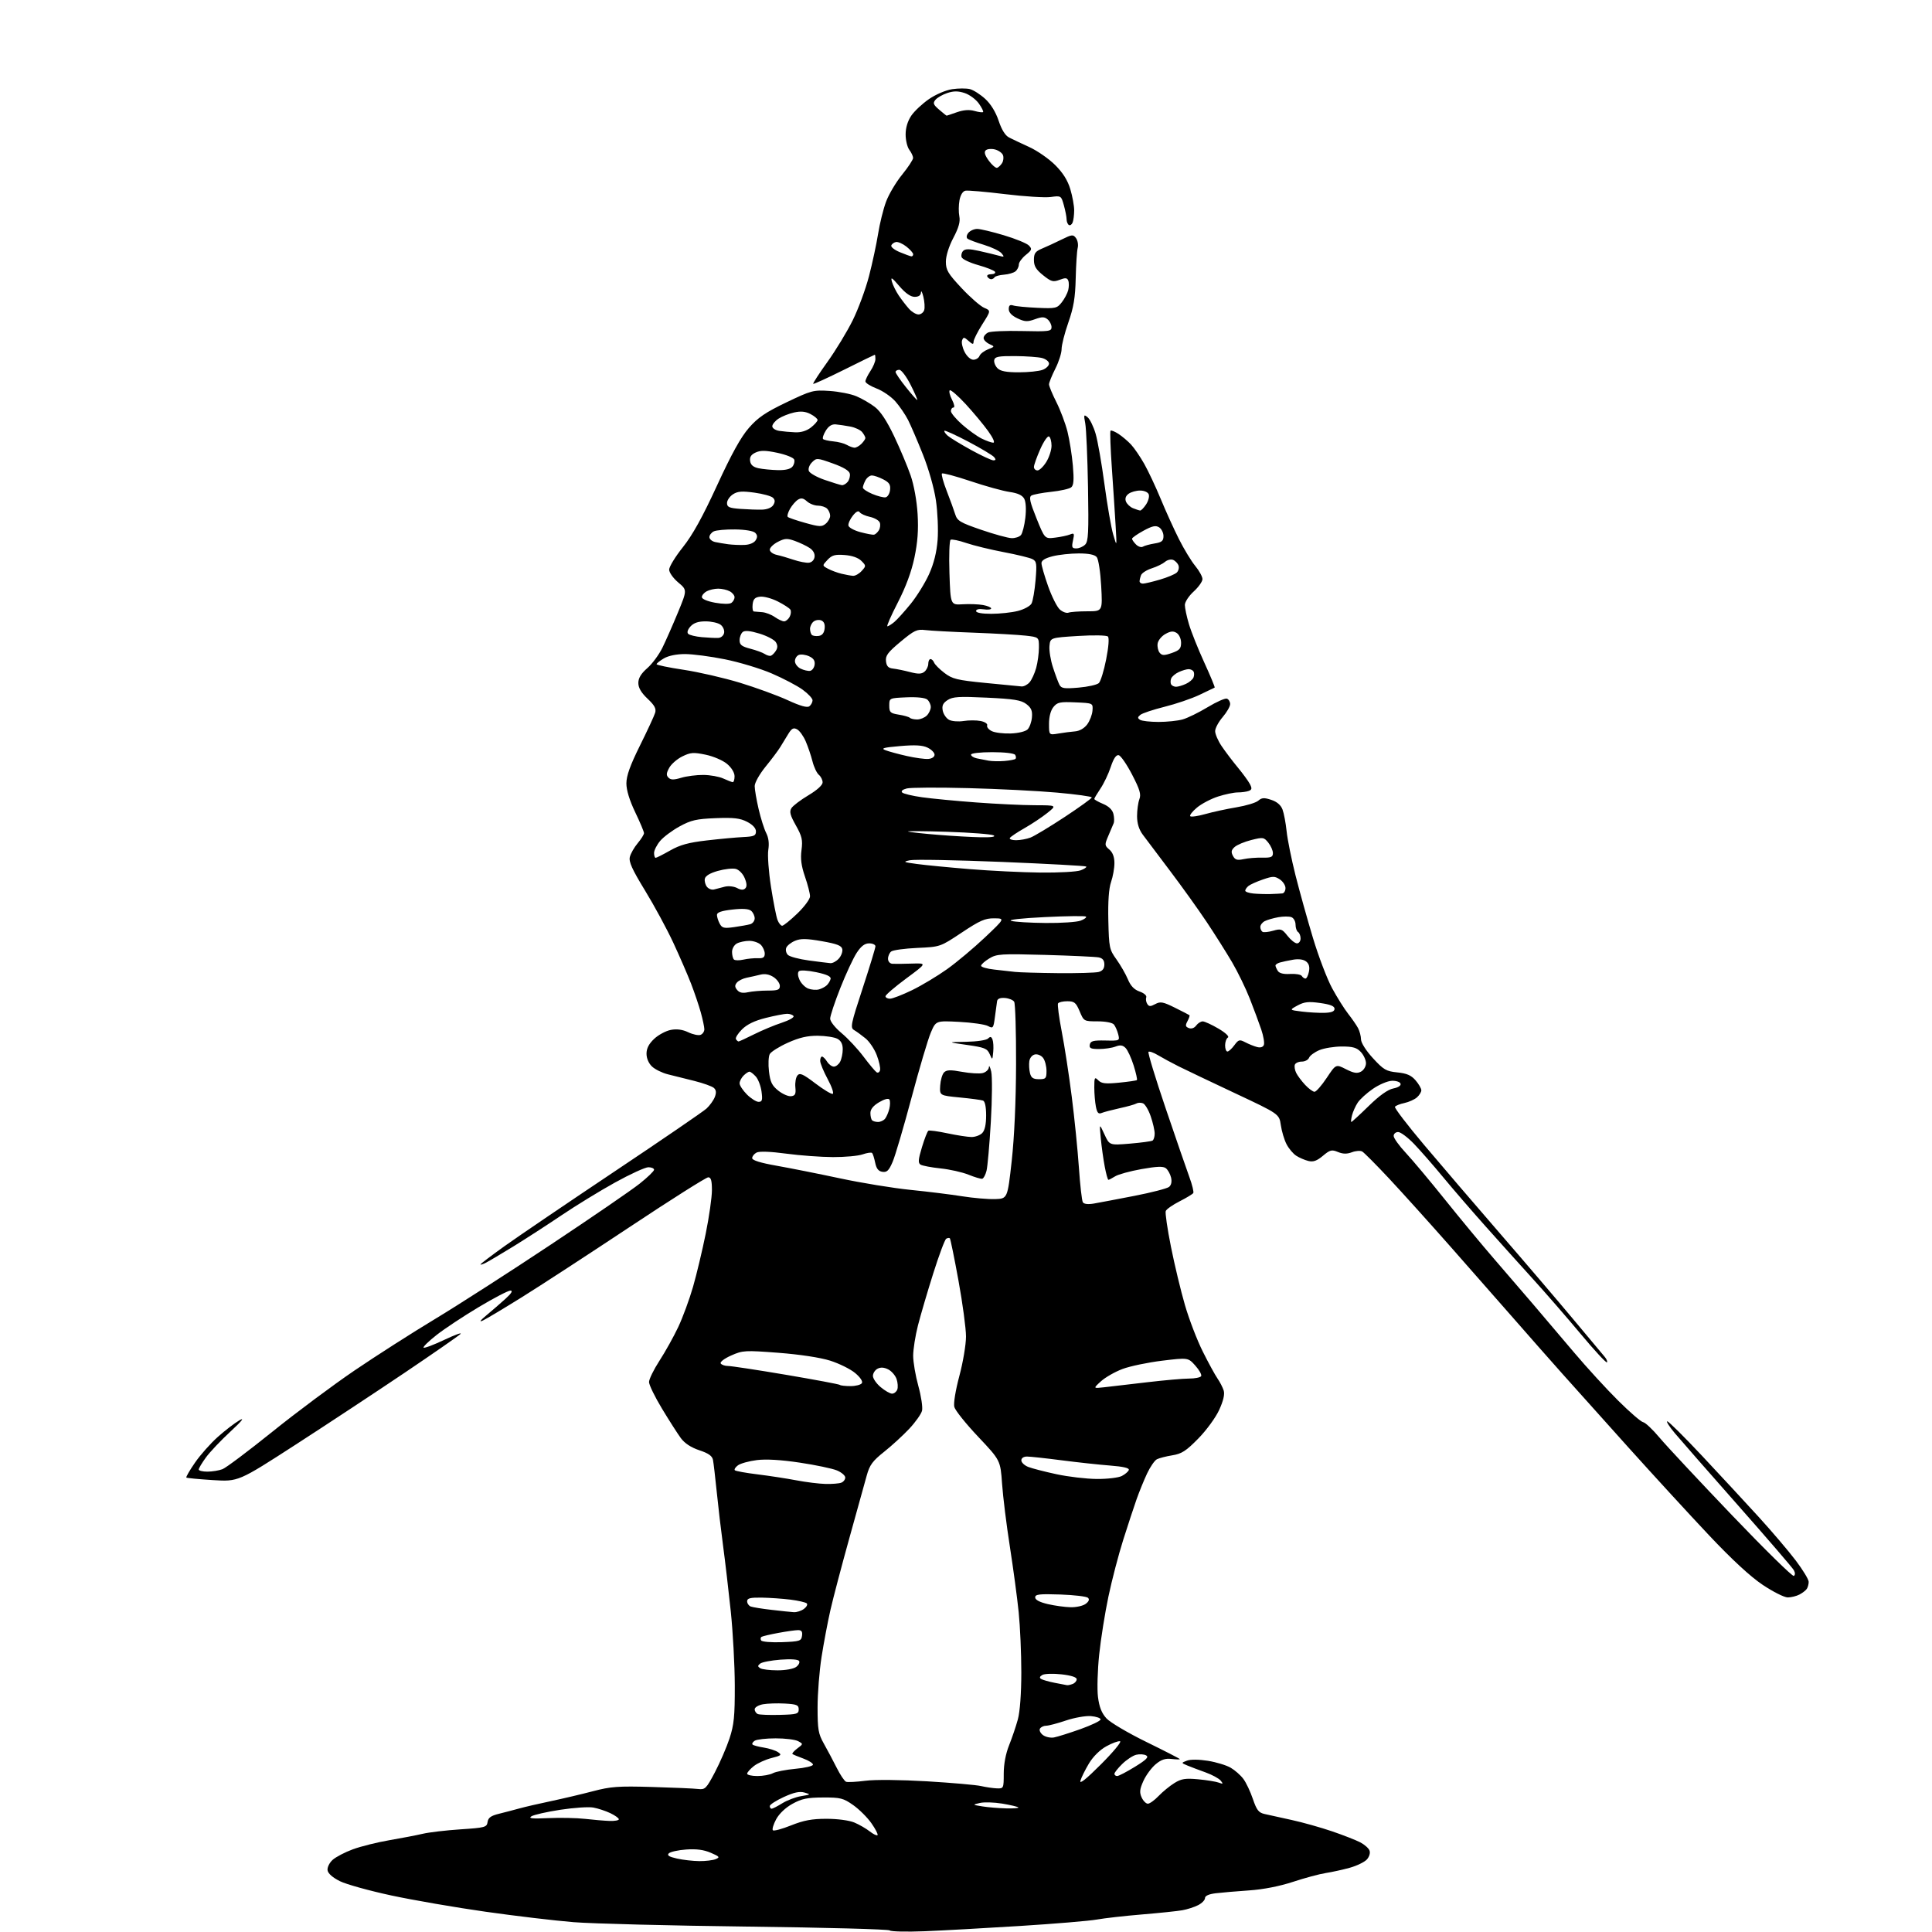 <?xml version="1.0" encoding="UTF-8" standalone="no"?>
<svg 
  version="1.1" 
  xmlns="http://www.w3.org/2000/svg" 
  xmlns:xlink="http://www.w3.org/1999/xlink" 
  xmlns:svg="http://www.w3.org/2000/svg"
  xmlns:rdf="http://www.w3.org/1999/02/22-rdf-syntax-ns#"
  xmlns:cc="http://creativecommons.org/ns#"
  xmlns:dc="http://purl.org/dc/elements/1.1/"
  viewBox="0 0 768 768"
  width="768"
  height="768"
>
<style>svg {background-color: white; }</style>"
<path stroke="none" fill="black" fill-rule="evenodd" d="M367.50,767.70C360.35,767.98 354.13,767.84 353.68,767.37C353.23,766.91 327.81,766.23 297.18,765.85C266.56,765.48 235.43,764.69 228.00,764.09C220.57,763.49 204.82,761.62 193.00,759.94C181.18,758.26 164.36,755.36 155.62,753.49C146.89,751.62 137.67,749.06 135.12,747.80C132.22,746.35 130.39,744.74 130.21,743.46C130.05,742.32 130.93,740.51 132.21,739.34C133.47,738.19 137.11,736.29 140.29,735.12C143.48,733.95 150.01,732.32 154.79,731.51C159.58,730.69 165.56,729.54 168.08,728.95C170.60,728.36 177.35,727.57 183.08,727.19C192.85,726.54 193.52,726.36 193.82,724.27C194.06,722.58 195.14,721.79 198.32,721.01C200.62,720.44 204.30,719.48 206.50,718.87C208.70,718.26 214.32,716.96 219.00,715.98C223.68,714.99 231.17,713.23 235.67,712.05C242.80,710.17 245.77,709.96 259.17,710.35C267.60,710.59 275.85,710.95 277.50,711.15C280.30,711.48 280.74,711.04 284.19,704.50C286.21,700.65 288.83,694.59 290.00,691.04C291.78,685.62 292.12,682.24 292.09,670.04C292.07,662.04 291.35,648.74 290.49,640.50C289.62,632.25 288.25,620.55 287.44,614.50C286.63,608.45 285.49,598.77 284.91,593.00C284.32,587.23 283.66,581.52 283.42,580.33C283.12,578.76 281.63,577.70 277.99,576.50C274.69,575.40 272.17,573.74 270.64,571.67C269.36,569.92 265.99,564.66 263.16,559.97C260.32,555.28 258.00,550.51 258.00,549.38C258.00,548.24 259.87,544.43 262.15,540.91C264.44,537.38 267.80,531.35 269.62,527.50C271.43,523.65 274.08,516.45 275.50,511.50C276.92,506.55 279.19,497.04 280.54,490.37C281.89,483.71 283.00,475.94 283.00,473.12C283.00,469.28 282.63,468.00 281.53,468.00C280.72,468.00 266.66,476.89 250.28,487.77C233.90,498.64 214.65,511.18 207.50,515.63C200.35,520.08 193.38,524.25 192.00,524.90C190.32,525.68 190.80,524.99 193.45,522.78C195.62,520.98 198.99,518.05 200.95,516.28C203.32,514.12 203.97,513.05 202.91,513.03C202.03,513.01 196.36,515.96 190.30,519.59C184.24,523.21 176.71,528.19 173.56,530.67C170.41,533.14 168.08,535.41 168.38,535.71C168.68,536.01 172.43,534.60 176.71,532.57C181.00,530.55 183.82,529.53 183.00,530.32C182.18,531.11 172.28,537.98 161.00,545.59C149.72,553.19 130.20,566.07 117.62,574.20C94.74,588.99 94.74,588.99 84.62,588.36C79.05,588.01 74.31,587.56 74.08,587.36C73.85,587.16 75.39,584.49 77.51,581.43C79.62,578.36 83.71,573.75 86.60,571.18C89.49,568.60 93.35,565.64 95.18,564.59C97.38,563.32 96.18,564.83 91.58,569.09C87.77,572.61 83.38,577.25 81.83,579.40C80.27,581.54 79.00,583.68 79.00,584.15C79.00,584.62 80.55,585.00 82.43,585.00C84.32,585.00 87.02,584.56 88.42,584.03C89.83,583.50 98.74,576.80 108.24,569.16C117.73,561.51 132.47,550.53 141.00,544.74C149.53,538.95 163.93,529.74 173.00,524.28C182.07,518.81 202.78,505.51 219.00,494.72C235.22,483.94 251.09,473.06 254.25,470.54C257.41,468.03 260.00,465.53 260.00,464.99C260.00,464.44 258.98,464.00 257.73,464.00C256.48,464.00 250.51,466.73 244.48,470.07C238.44,473.41 228.88,479.27 223.23,483.08C217.57,486.90 209.02,492.43 204.23,495.38C199.43,498.32 194.49,501.26 193.25,501.90C192.01,502.54 191.00,502.87 191.00,502.63C191.00,502.39 195.39,499.06 200.75,495.23C206.11,491.40 225.80,478.04 244.50,465.54C263.20,453.05 279.56,441.85 280.86,440.66C282.15,439.47 283.63,437.41 284.15,436.08C284.81,434.36 284.71,433.31 283.79,432.48C283.08,431.83 279.57,430.58 276.00,429.68C272.43,428.79 267.68,427.61 265.46,427.05C263.23,426.49 260.42,425.11 259.21,423.98C257.86,422.72 257.00,420.73 257.00,418.86C257.00,416.74 257.94,414.93 260.07,412.93C261.76,411.35 264.74,409.76 266.68,409.40C269.06,408.95 271.33,409.26 273.59,410.34C275.45,411.23 277.65,411.69 278.48,411.37C279.32,411.05 279.99,410.05 279.99,409.14C279.98,408.24 279.35,405.25 278.59,402.50C277.83,399.75 276.08,394.57 274.70,391.00C273.32,387.43 270.13,380.09 267.62,374.69C265.11,369.30 260.07,359.98 256.41,354.00C251.24,345.53 249.89,342.56 250.38,340.63C250.72,339.27 252.12,336.82 253.50,335.18C254.87,333.55 256.00,331.75 256.00,331.19C256.00,330.62 254.43,326.88 252.50,322.86C250.24,318.14 249.00,314.09 249.00,311.41C249.00,308.40 250.48,304.27 254.39,296.38C257.36,290.40 260.08,284.53 260.43,283.35C260.92,281.70 260.21,280.38 257.41,277.74C254.90,275.37 253.75,273.41 253.75,271.50C253.75,269.55 254.82,267.77 257.31,265.60C259.26,263.90 261.96,260.25 263.31,257.50C264.66,254.75 267.43,248.46 269.47,243.52C273.18,234.53 273.18,234.53 269.59,231.52C267.60,229.84 266.00,227.58 266.00,226.43C266.00,225.29 268.45,221.28 271.45,217.52C275.31,212.67 279.26,205.55 285.04,192.97C290.82,180.40 294.51,173.74 297.71,170.08C301.31,165.96 304.33,163.91 312.62,159.94C322.55,155.19 323.33,154.98 329.76,155.41C333.47,155.65 338.27,156.60 340.44,157.52C342.60,158.43 345.89,160.34 347.75,161.76C350.02,163.49 352.53,167.30 355.44,173.42C357.81,178.41 360.76,185.43 361.99,189.00C363.32,192.86 364.44,199.09 364.76,204.32C365.14,210.68 364.79,215.50 363.50,221.65C362.31,227.31 360.08,233.32 356.86,239.58C354.19,244.76 352.34,248.99 352.75,248.97C353.16,248.95 354.42,248.16 355.54,247.22C356.66,246.27 359.59,243.03 362.05,240.00C364.50,236.97 367.78,231.66 369.34,228.19C371.24,223.95 372.34,219.50 372.72,214.58C373.02,210.55 372.72,203.52 372.05,198.95C371.34,194.09 369.19,186.50 366.88,180.70C364.71,175.25 362.04,169.04 360.96,166.92C359.87,164.79 357.62,161.50 355.95,159.59C354.28,157.69 350.90,155.36 348.45,154.43C346.00,153.49 344.00,152.23 344.01,151.61C344.01,151.00 344.91,149.15 346.00,147.50C347.09,145.85 347.99,143.71 347.99,142.75C348.00,141.79 347.89,141.00 347.75,141.01C347.61,141.01 342.12,143.69 335.55,146.97C328.97,150.24 323.44,152.77 323.25,152.59C323.07,152.40 325.61,148.48 328.92,143.87C332.22,139.27 336.73,131.84 338.95,127.36C341.17,122.88 344.08,115.00 345.42,109.86C346.76,104.71 348.39,97.12 349.05,93.00C349.70,88.88 351.13,83.10 352.23,80.16C353.32,77.22 356.19,72.39 358.61,69.42C361.02,66.46 362.99,63.46 362.97,62.76C362.95,62.07 362.28,60.63 361.47,59.56C360.66,58.49 360.00,55.75 360.00,53.46C360.00,50.79 360.81,48.11 362.25,45.98C363.49,44.16 366.65,41.20 369.28,39.39C371.97,37.54 375.99,35.82 378.51,35.45C380.97,35.08 384.13,35.07 385.54,35.42C386.94,35.77 389.68,37.52 391.62,39.29C393.86,41.34 395.82,44.53 396.98,48.01C398.18,51.62 399.62,53.91 401.16,54.68C402.45,55.33 406.08,57.05 409.24,58.50C412.40,59.95 417.00,63.16 419.47,65.63C422.56,68.72 424.43,71.71 425.48,75.24C426.32,78.06 427.00,81.82 427.00,83.60C427.00,85.38 426.73,87.55 426.40,88.41C426.06,89.28 425.39,89.74 424.90,89.44C424.40,89.13 424.00,88.12 423.99,87.19C423.99,86.26 423.50,83.76 422.91,81.63C421.84,77.78 421.81,77.75 417.67,78.31C415.38,78.62 407.20,78.11 399.50,77.17C391.80,76.23 384.73,75.62 383.78,75.80C382.72,76.01 381.82,77.46 381.41,79.60C381.06,81.51 381.03,84.39 381.35,86.00C381.77,88.11 381.12,90.48 378.97,94.56C377.18,97.96 376.00,101.72 376.00,104.03C376.00,107.34 376.83,108.75 382.25,114.53C385.68,118.20 389.72,121.71 391.21,122.35C393.92,123.50 393.92,123.50 390.46,128.95C388.56,131.95 387.00,135.06 387.00,135.86C387.00,137.01 386.59,136.94 385.02,135.52C383.28,133.95 382.97,133.92 382.45,135.27C382.12,136.12 382.57,138.21 383.45,139.91C384.37,141.69 385.84,143.00 386.92,143.00C387.95,143.00 389.05,142.32 389.37,141.48C389.69,140.65 391.20,139.48 392.72,138.88C395.50,137.78 395.50,137.78 393.25,136.74C392.01,136.16 391.00,135.10 391.00,134.38C391.00,133.66 391.79,132.67 392.75,132.19C393.71,131.71 399.79,131.43 406.25,131.59C417.02,131.84 418.00,131.71 418.00,130.05C418.00,129.06 417.30,127.66 416.43,126.95C415.16,125.89 414.21,125.88 411.38,126.91C408.41,127.98 407.36,127.93 404.44,126.54C402.19,125.47 401.00,124.21 401.00,122.89C401.00,121.39 401.47,121.01 402.81,121.44C403.81,121.76 408.10,122.17 412.35,122.36C419.62,122.69 420.20,122.56 422.06,120.19C423.15,118.81 424.31,116.62 424.63,115.34C424.95,114.06 424.97,112.36 424.66,111.57C424.22,110.41 423.54,110.35 421.21,111.23C418.63,112.20 417.88,111.99 414.65,109.41C411.83,107.16 411.00,105.78 411.00,103.33C411.00,100.72 411.56,99.93 414.19,98.83C415.94,98.10 419.43,96.49 421.94,95.25C426.14,93.18 426.60,93.13 427.73,94.66C428.40,95.58 428.71,97.32 428.40,98.55C428.09,99.77 427.74,105.21 427.61,110.64C427.43,118.35 426.79,122.17 424.69,128.18C423.21,132.40 422.00,137.16 422.00,138.76C422.00,140.35 420.88,143.87 419.50,146.58C418.13,149.29 417.01,152.08 417.00,152.78C417.00,153.48 418.32,156.67 419.93,159.86C421.54,163.05 423.52,168.32 424.34,171.58C425.15,174.84 426.12,180.91 426.48,185.07C426.97,190.77 426.81,192.91 425.82,193.72C425.09,194.32 421.53,195.12 417.90,195.50C414.26,195.89 410.71,196.56 409.99,197.00C408.98,197.63 409.42,199.60 412.01,206.02C415.32,214.22 415.32,214.22 419.41,213.72C421.66,213.45 424.34,212.88 425.36,212.46C427.02,211.78 427.15,212.05 426.53,214.85C425.94,217.57 426.12,218.00 427.85,218.00C428.95,218.00 430.53,217.32 431.36,216.49C432.64,215.22 432.81,211.66 432.50,193.58C432.29,181.81 431.80,170.45 431.41,168.34C430.75,164.84 430.83,164.62 432.34,165.87C433.25,166.62 434.68,169.54 435.51,172.36C436.35,175.18 437.94,184.24 439.04,192.49C440.15,200.75 441.71,209.75 442.52,212.50C443.98,217.50 443.98,217.50 443.48,209.00C443.21,204.32 442.53,194.02 441.98,186.09C441.43,178.17 441.19,171.47 441.46,171.21C441.72,170.95 443.16,171.53 444.64,172.50C446.13,173.48 448.38,175.39 449.64,176.75C450.90,178.11 453.25,181.55 454.86,184.40C456.46,187.24 459.42,193.53 461.42,198.37C463.42,203.21 466.68,210.40 468.67,214.34C470.65,218.28 473.56,223.07 475.14,224.98C476.71,226.89 478.00,229.24 478.00,230.20C478.00,231.16 476.43,233.38 474.50,235.14C472.57,236.90 471.00,239.29 471.00,240.48C471.00,241.67 471.72,245.08 472.61,248.07C473.49,251.06 476.23,257.92 478.70,263.32C481.17,268.72 483.04,273.23 482.85,273.33C482.66,273.44 479.94,274.74 476.81,276.22C473.68,277.71 467.42,279.84 462.91,280.96C458.39,282.09 454.07,283.53 453.30,284.17C452.17,285.10 452.15,285.48 453.20,286.15C453.92,286.60 457.20,286.97 460.50,286.98C463.80,286.98 468.10,286.54 470.06,286.00C472.02,285.46 476.51,283.26 480.04,281.13C483.58,278.99 487.04,277.46 487.73,277.73C488.43,278.00 489.00,278.97 489.00,279.89C489.00,280.82 487.67,283.13 486.04,285.04C484.41,286.94 483.06,289.45 483.04,290.61C483.02,291.77 484.18,294.47 485.63,296.61C487.07,298.75 489.93,302.52 491.98,305.00C494.03,307.48 496.22,310.47 496.84,311.65C497.75,313.39 497.66,313.92 496.40,314.40C495.54,314.73 493.57,315.00 492.03,315.00C490.49,315.00 486.95,315.74 484.16,316.64C481.38,317.54 477.61,319.52 475.80,321.04C473.98,322.56 472.79,324.10 473.14,324.46C473.50,324.82 476.20,324.43 479.14,323.60C482.09,322.76 487.65,321.56 491.50,320.92C495.35,320.28 499.26,319.10 500.19,318.28C501.56,317.08 502.52,317.02 505.33,317.95C507.60,318.69 509.15,320.02 509.82,321.79C510.38,323.28 511.11,327.17 511.45,330.42C511.78,333.68 513.38,341.56 514.98,347.94C516.59,354.31 519.72,365.54 521.93,372.88C524.14,380.22 527.57,389.21 529.55,392.86C531.54,396.51 534.40,401.07 535.92,403.00C537.43,404.93 539.20,407.48 539.84,408.68C540.48,409.89 541.01,411.91 541.02,413.18C541.04,414.53 543.02,417.66 545.77,420.65C549.99,425.25 551.03,425.86 555.47,426.30C559.23,426.68 560.99,427.45 562.72,429.46C563.97,430.92 565.00,432.69 565.00,433.40C565.00,434.11 564.21,435.38 563.25,436.23C562.29,437.08 560.04,438.09 558.26,438.47C556.48,438.84 554.80,439.52 554.52,439.97C554.24,440.42 559.46,447.24 566.12,455.14C572.78,463.04 586.39,478.92 596.36,490.43C606.34,501.94 619.40,517.24 625.40,524.43C631.39,531.62 636.97,538.29 637.81,539.26C638.64,540.22 639.08,541.26 638.78,541.55C638.48,541.85 633.80,536.79 628.38,530.30C622.96,523.81 614.47,514.03 609.51,508.58C604.55,503.12 596.05,493.67 590.62,487.58C585.18,481.48 577.58,472.68 573.71,468.00C569.85,463.32 564.64,457.36 562.13,454.75C559.63,452.14 556.77,450.00 555.79,450.00C554.80,450.00 554.00,450.70 554.00,451.56C554.00,452.42 556.18,455.46 558.85,458.31C561.51,461.16 568.56,469.57 574.51,477.00C580.46,484.43 589.20,494.96 593.92,500.42C598.64,505.88 605.65,514.03 609.50,518.53C613.35,523.03 620.64,531.61 625.70,537.61C630.76,543.60 638.68,552.24 643.29,556.81C647.90,561.39 652.36,565.23 653.20,565.35C654.05,565.48 656.99,568.26 659.74,571.54C662.49,574.82 675.41,588.64 688.44,602.27C701.47,615.89 712.56,626.77 713.07,626.46C713.64,626.10 713.65,625.22 713.09,624.19C712.59,623.26 702.64,611.70 690.98,598.50C679.33,585.30 667.99,572.36 665.80,569.75C663.61,567.14 662.25,565.00 662.77,565.00C663.30,565.00 669.54,571.19 676.63,578.75C683.72,586.31 693.83,597.23 699.10,603.00C704.36,608.77 710.99,616.56 713.83,620.31C716.67,624.06 718.99,627.88 718.98,628.81C718.98,629.74 718.64,631.00 718.23,631.60C717.83,632.21 716.52,633.22 715.32,633.85C714.11,634.48 712.01,635.00 710.65,635.00C709.28,635.00 704.81,632.76 700.71,630.01C695.80,626.73 688.50,619.98 679.33,610.26C671.67,602.14 657.33,586.51 647.45,575.53C637.58,564.55 625.67,551.27 621.00,546.02C616.33,540.78 607.78,531.09 602.02,524.49C596.25,517.90 584.78,504.85 576.54,495.50C568.29,486.15 557.34,474.00 552.20,468.50C547.05,463.00 542.24,458.16 541.50,457.74C540.76,457.33 538.92,457.46 537.40,458.04C535.41,458.79 533.84,458.76 531.84,457.93C529.37,456.91 528.69,457.09 525.87,459.46C523.47,461.47 522.04,461.98 520.09,461.50C518.67,461.15 516.50,460.22 515.27,459.42C514.04,458.63 512.31,456.57 511.42,454.84C510.52,453.11 509.50,449.70 509.15,447.26C508.50,442.82 508.50,442.82 491.00,434.60C481.38,430.08 471.25,425.25 468.50,423.88C465.75,422.50 462.07,420.51 460.31,419.45C458.56,418.40 456.86,417.80 456.54,418.13C456.21,418.45 459.29,428.57 463.38,440.61C467.47,452.65 471.72,464.97 472.82,467.98C473.93,470.99 474.61,473.82 474.35,474.25C474.08,474.68 471.62,476.17 468.88,477.56C466.15,478.95 463.68,480.68 463.40,481.40C463.12,482.13 464.05,488.52 465.47,495.61C466.88,502.70 469.39,513.14 471.04,518.81C472.69,524.49 475.89,532.81 478.15,537.31C480.40,541.82 483.03,546.62 483.99,548.00C484.95,549.38 486.05,551.52 486.44,552.76C486.90,554.26 486.30,556.85 484.64,560.47C483.25,563.51 479.57,568.55 476.32,571.86C471.49,576.79 469.74,577.91 466.00,578.51C463.52,578.91 460.77,579.62 459.88,580.08C458.98,580.55 457.23,583.09 455.99,585.72C454.75,588.35 452.87,592.98 451.80,596.00C450.73,599.02 448.35,606.29 446.49,612.14C444.64,617.99 441.99,628.11 440.62,634.64C439.24,641.16 437.59,651.55 436.94,657.73C436.29,663.90 436.08,671.48 436.46,674.55C436.97,678.57 437.91,680.97 439.83,683.08C441.30,684.69 448.46,688.92 455.75,692.48C463.04,696.05 469.00,699.11 469.00,699.28C469.00,699.46 467.51,699.42 465.68,699.21C463.22,698.92 461.59,699.47 459.36,701.35C457.71,702.74 455.53,705.71 454.52,707.95C453.04,711.23 452.91,712.50 453.82,714.51C454.45,715.88 455.56,717.00 456.29,717.00C457.03,717.00 458.95,715.62 460.56,713.93C462.18,712.24 465.00,709.93 466.84,708.79C469.62,707.07 471.20,706.82 476.35,707.30C479.75,707.62 483.42,708.22 484.51,708.63C486.22,709.27 486.32,709.15 485.24,707.82C484.54,706.96 481.84,705.50 479.24,704.56C476.63,703.63 473.38,702.39 472.00,701.82C469.50,700.77 469.50,700.77 471.85,699.88C473.25,699.35 476.62,699.38 480.19,699.95C483.48,700.48 487.55,701.72 489.23,702.71C490.91,703.69 493.18,705.69 494.26,707.15C495.35,708.60 497.05,712.20 498.04,715.13C499.54,719.54 500.34,720.57 502.67,721.09C504.23,721.44 509.10,722.51 513.50,723.48C517.90,724.44 525.13,726.48 529.58,728.00C534.02,729.52 539.03,731.48 540.70,732.35C542.38,733.22 544.05,734.68 544.40,735.61C544.78,736.58 544.33,738.08 543.35,739.17C542.41,740.20 539.36,741.68 536.57,742.46C533.78,743.23 529.48,744.18 527.00,744.56C524.52,744.94 518.67,746.52 514.00,748.06C508.60,749.83 502.21,751.08 496.50,751.47C491.55,751.81 485.59,752.32 483.25,752.60C480.50,752.94 479.00,753.62 479.00,754.54C479.00,755.31 477.76,756.58 476.25,757.34C474.74,758.11 471.93,759.01 470.00,759.35C468.07,759.70 460.88,760.45 454.00,761.02C447.12,761.59 439.02,762.51 436.00,763.05C432.98,763.59 419.25,764.74 405.50,765.60C391.75,766.47 374.65,767.41 367.50,767.70zM278.00,739.82C280.48,739.84 283.40,739.49 284.50,739.03C286.27,738.30 286.04,738.01 282.53,736.50C279.77,735.31 276.80,734.92 272.77,735.21C269.58,735.44 266.47,736.13 265.87,736.73C265.06,737.54 265.95,738.10 269.13,738.81C271.53,739.35 275.52,739.80 278.00,739.82zM348.83,729.50C349.12,729.21 348.03,727.08 346.40,724.76C344.78,722.45 341.50,719.19 339.13,717.53C335.23,714.79 334.10,714.50 327.16,714.53C320.91,714.55 318.67,715.02 315.00,717.05C312.26,718.56 309.73,720.97 308.52,723.21C307.44,725.23 306.86,727.19 307.23,727.56C307.61,727.94 310.86,727.07 314.47,725.62C319.51,723.61 322.76,723.00 328.54,723.00C332.91,723.00 337.54,723.62 339.59,724.47C341.53,725.28 344.28,726.87 345.71,727.99C347.14,729.11 348.54,729.79 348.83,729.50zM242.25,723.85C244.31,723.93 246.00,723.63 246.00,723.19C246.00,722.74 244.47,721.64 242.60,720.75C240.73,719.86 237.69,718.86 235.85,718.53C234.01,718.19 228.11,718.59 222.75,719.41C217.39,720.23 212.21,721.40 211.25,722.01C209.91,722.85 211.51,723.03 218.00,722.73C222.68,722.52 229.20,722.65 232.50,723.02C235.80,723.40 240.19,723.77 242.25,723.85zM306.75,719.00C307.16,718.99 309.07,718.01 311.00,716.81C312.93,715.62 316.30,714.34 318.50,713.99C322.33,713.37 322.38,713.31 319.80,712.57C317.82,712.01 315.61,712.49 311.55,714.35C308.50,715.75 306.00,717.36 306.00,717.94C306.00,718.53 306.34,719.00 306.75,719.00zM399.92,718.86C402.90,718.94 405.09,718.76 404.80,718.47C404.51,718.18 401.62,717.50 398.39,716.96C395.15,716.43 391.15,716.31 389.50,716.71C386.50,717.42 386.50,717.42 390.50,718.07C392.70,718.43 396.94,718.78 399.92,718.86zM396.25,710.90C398.95,711.00 399.00,710.90 399.00,705.04C399.00,701.29 399.79,697.11 401.12,693.79C402.29,690.88 403.86,686.25 404.61,683.50C405.45,680.42 405.98,673.25 405.99,664.86C405.99,657.35 405.52,646.55 404.94,640.86C404.36,635.16 402.78,623.44 401.44,614.82C400.09,606.19 398.69,594.94 398.34,589.82C397.68,580.50 397.68,580.50 388.83,571.12C383.96,565.97 379.69,560.63 379.35,559.27C378.99,557.83 379.84,552.65 381.36,546.96C382.81,541.55 384.00,534.50 384.00,531.28C384.00,528.06 382.65,518.06 381.01,509.06C379.37,500.05 377.82,492.49 377.58,492.24C377.33,492.00 376.68,492.08 376.13,492.42C375.58,492.76 373.26,498.96 370.98,506.20C368.69,513.43 365.97,522.72 364.91,526.84C363.86,530.95 363.00,536.39 363.00,538.93C363.00,541.47 363.93,546.88 365.06,550.97C366.19,555.05 366.85,559.47 366.52,560.79C366.19,562.10 363.92,565.31 361.47,567.93C359.02,570.54 354.53,574.67 351.48,577.09C346.87,580.75 345.70,582.35 344.55,586.50C343.80,589.25 340.67,600.50 337.61,611.50C334.55,622.50 331.17,635.33 330.11,640.00C329.05,644.67 327.46,653.05 326.59,658.62C325.71,664.18 325.00,673.23 325.00,678.71C325.00,687.48 325.30,689.22 327.48,693.09C328.85,695.52 331.14,699.83 332.57,702.67C333.99,705.52 335.69,708.04 336.33,708.28C336.97,708.52 340.43,708.34 344.00,707.88C347.82,707.38 357.93,707.48 368.50,708.10C378.40,708.69 388.07,709.54 390.00,709.99C391.93,710.43 394.74,710.84 396.25,710.90zM437.65,701.35C442.52,696.48 445.94,692.35 445.25,692.18C444.56,692.00 442.10,692.90 439.79,694.18C437.23,695.59 434.53,698.26 432.88,701.00C431.39,703.48 429.86,706.56 429.49,707.85C429.03,709.42 431.73,707.27 437.65,701.35zM301.07,706.00C303.30,706.00 306.07,705.50 307.22,704.88C308.36,704.27 312.39,703.48 316.17,703.13C319.96,702.79 323.10,702.05 323.17,701.50C323.23,700.95 321.53,699.86 319.39,699.07C317.25,698.29 315.28,697.47 315.01,697.25C314.75,697.04 315.61,696.05 316.93,695.05C319.33,693.25 319.33,693.25 317.23,692.12C316.08,691.51 312.06,691.01 308.32,691.02C304.57,691.02 300.84,691.45 300.03,691.96C299.22,692.47 298.83,693.16 299.16,693.49C299.48,693.82 301.50,694.36 303.63,694.69C305.76,695.03 308.31,695.85 309.29,696.52C310.87,697.60 310.58,697.87 306.71,698.84C304.31,699.45 301.14,700.89 299.67,702.04C298.20,703.20 297.00,704.56 297.00,705.07C297.00,705.58 298.83,706.00 301.07,706.00zM444.10,706.00C444.70,706.00 447.88,704.34 451.16,702.32C455.76,699.48 456.77,698.45 455.60,697.79C454.76,697.33 452.98,697.22 451.64,697.55C450.31,697.89 447.81,699.53 446.11,701.20C444.40,702.87 443.00,704.63 443.00,705.12C443.00,705.60 443.49,706.00 444.10,706.00zM419.00,690.66C420.38,690.40 425.10,688.91 429.50,687.35C433.90,685.78 437.50,684.05 437.50,683.50C437.50,682.95 435.78,682.36 433.67,682.18C431.56,682.01 427.09,682.80 423.73,683.93C420.36,685.07 416.83,686.00 415.86,686.00C414.90,686.00 413.80,686.52 413.41,687.15C413.01,687.79 413.55,688.94 414.60,689.72C415.64,690.49 417.62,690.92 419.00,690.66zM310.00,681.69C316.77,681.52 317.50,681.31 317.50,679.50C317.50,677.78 316.73,677.46 312.00,677.19C308.98,677.02 305.04,677.15 303.25,677.48C301.46,677.82 300.00,678.71 300.00,679.46C300.00,680.22 300.56,681.07 301.25,681.36C301.94,681.65 305.88,681.80 310.00,681.69zM424.17,669.89C424.54,669.95 425.55,669.73 426.42,669.39C427.29,669.06 428.00,668.22 428.00,667.52C428.00,666.72 425.81,666.01 422.00,665.58C418.70,665.21 415.27,665.31 414.37,665.81C413.28,666.43 413.11,666.95 413.86,667.41C414.47,667.79 416.89,668.48 419.23,668.94C421.58,669.40 423.80,669.83 424.17,669.89zM309.06,663.98C312.17,663.99 315.43,663.41 316.46,662.65C317.48,661.91 318.02,660.84 317.66,660.27C317.27,659.63 314.41,659.43 310.26,659.74C306.54,660.03 302.92,660.72 302.20,661.29C301.14,662.14 301.14,662.47 302.20,663.15C302.92,663.60 306.00,663.98 309.06,663.98zM310.83,652.79C317.92,652.52 318.52,652.33 318.82,650.25C319.05,648.60 318.64,648.00 317.25,648.00C316.22,648.00 312.70,648.49 309.43,649.10C306.17,649.70 303.16,650.41 302.73,650.67C302.31,650.93 302.24,651.58 302.57,652.11C302.90,652.64 306.61,652.95 310.83,652.79zM315.56,640.87C316.69,640.94 318.49,640.36 319.56,639.58C320.62,638.80 321.14,637.81 320.71,637.38C320.28,636.95 317.36,636.28 314.22,635.88C311.07,635.49 305.91,635.13 302.75,635.08C298.22,635.02 297.00,635.32 297.00,636.53C297.00,637.37 297.64,638.31 298.42,638.61C299.19,638.90 302.91,639.51 306.67,639.94C310.42,640.38 314.43,640.80 315.56,640.87zM425.56,638.90C427.79,638.96 430.49,638.36 431.56,637.57C432.84,636.62 433.16,635.80 432.50,635.16C431.95,634.62 427.00,634.03 421.50,633.84C413.15,633.56 411.50,633.75 411.50,634.99C411.50,635.96 413.25,636.89 416.50,637.65C419.25,638.29 423.33,638.85 425.56,638.90zM328.17,589.89C330.74,589.95 333.55,589.73 334.42,589.39C335.29,589.06 336.00,588.14 336.00,587.34C336.00,586.55 334.51,585.27 332.68,584.51C330.85,583.75 324.22,582.36 317.93,581.42C310.48,580.30 304.54,579.95 300.86,580.41C297.76,580.80 294.39,581.73 293.36,582.48C292.34,583.22 291.78,584.11 292.11,584.45C292.45,584.78 296.50,585.52 301.11,586.08C305.73,586.65 312.65,587.71 316.50,588.44C320.35,589.18 325.60,589.83 328.17,589.89zM436.00,587.91C440.12,587.95 444.59,587.41 445.92,586.74C447.25,586.06 448.51,584.98 448.72,584.34C448.98,583.56 446.56,582.99 441.30,582.58C437.01,582.25 428.32,581.31 422.00,580.49C415.68,579.67 409.49,579.00 408.25,579.00C406.90,579.00 406.00,579.61 406.00,580.52C406.00,581.36 407.24,582.54 408.75,583.13C410.26,583.72 415.32,585.03 420.00,586.03C424.68,587.04 431.88,587.88 436.00,587.91zM354.61,554.00C355.41,554.00 356.34,553.27 356.68,552.38C357.02,551.49 356.89,549.59 356.39,548.15C355.88,546.72 354.38,545.00 353.05,544.34C351.41,543.52 350.04,543.44 348.81,544.10C347.82,544.63 347.00,545.91 347.00,546.95C347.00,547.98 348.38,549.99 350.08,551.41C351.77,552.83 353.81,554.00 354.61,554.00zM439.00,551.45C441.48,551.17 449.11,550.28 455.97,549.47C462.83,548.66 470.34,548.00 472.66,548.00C474.98,548.00 477.15,547.57 477.47,547.05C477.79,546.52 476.76,544.65 475.18,542.88C472.30,539.65 472.30,539.65 461.98,540.90C456.30,541.59 449.21,543.07 446.22,544.19C443.23,545.31 439.37,547.52 437.64,549.09C434.50,551.96 434.50,551.96 439.00,551.45zM338.11,551.00C340.18,551.00 342.21,550.47 342.61,549.82C343.05,549.12 341.97,547.50 339.92,545.79C338.04,544.22 333.57,542.01 330.00,540.88C326.05,539.64 318.00,538.42 309.49,537.76C296.12,536.74 295.27,536.79 290.67,538.82C288.00,540.00 286.13,541.41 286.49,541.98C286.83,542.54 288.15,543.00 289.42,543.00C290.69,543.00 301.10,544.58 312.55,546.52C324.00,548.46 333.59,550.26 333.85,550.52C334.12,550.78 336.03,551.00 338.11,551.00zM434.83,478.43C436.85,478.08 444.09,476.71 450.92,475.38C457.75,474.05 463.97,472.44 464.73,471.81C465.62,471.07 465.90,469.71 465.51,468.07C465.17,466.66 464.24,465.00 463.44,464.38C462.36,463.55 459.86,463.65 453.74,464.74C449.21,465.55 444.50,466.84 443.29,467.61C442.07,468.37 440.86,469.00 440.61,469.00C440.35,469.00 439.69,466.64 439.15,463.75C438.60,460.86 437.89,455.80 437.58,452.50C437.00,446.50 437.00,446.50 439.02,450.89C441.03,455.29 441.03,455.29 449.17,454.61C453.65,454.23 457.69,453.69 458.15,453.40C458.62,453.12 459.00,451.86 459.00,450.62C459.00,449.37 458.30,446.29 457.43,443.76C456.57,441.23 455.18,438.90 454.34,438.58C453.51,438.26 452.34,438.29 451.75,438.65C451.16,439.02 448.17,439.86 445.09,440.53C442.02,441.21 438.77,442.06 437.89,442.43C436.65,442.95 436.12,442.36 435.64,439.93C435.29,438.18 435.00,434.75 435.00,432.30C435.00,428.24 435.14,427.99 436.59,429.45C437.87,430.73 439.47,430.91 444.84,430.38C448.50,430.02 451.69,429.56 451.93,429.35C452.16,429.14 451.58,426.52 450.64,423.52C449.69,420.52 448.25,417.39 447.42,416.57C446.30,415.45 445.30,415.31 443.40,416.04C442.01,416.57 439.07,417.00 436.86,417.00C433.58,417.00 432.92,416.68 433.21,415.25C433.50,413.81 434.58,413.52 439.36,413.62C445.13,413.74 445.15,413.73 444.50,411.13C444.13,409.69 443.37,407.95 442.80,407.26C442.19,406.53 439.46,406.00 436.30,406.00C430.89,406.00 430.84,405.97 429.18,402.01C427.72,398.55 427.08,398.02 424.31,398.01C422.55,398.00 420.88,398.39 420.59,398.86C420.29,399.33 420.96,404.38 422.06,410.08C423.17,415.78 424.96,427.43 426.04,435.97C427.13,444.51 428.40,457.19 428.88,464.13C429.35,471.08 430.06,477.29 430.45,477.92C430.90,478.64 432.50,478.83 434.83,478.43zM395.50,476.66C400.50,476.50 400.50,476.50 402.17,461.50C403.21,452.06 403.86,437.78 403.90,423.00C403.94,410.07 403.60,398.92 403.15,398.21C402.70,397.50 401.04,396.83 399.46,396.71C397.55,396.57 396.50,397.01 396.35,398.00C396.23,398.82 395.85,401.64 395.50,404.25C394.91,408.74 394.76,408.94 392.72,407.85C391.54,407.22 386.40,406.48 381.31,406.21C372.04,405.73 372.04,405.73 370.02,410.46C368.90,413.06 365.45,424.70 362.35,436.34C359.24,447.98 355.87,459.44 354.85,461.82C353.37,465.30 352.58,466.08 350.79,465.82C349.19,465.59 348.39,464.58 347.90,462.20C347.53,460.38 346.98,458.64 346.67,458.33C346.36,458.02 344.66,458.27 342.90,458.88C341.14,459.50 335.83,459.98 331.10,459.96C326.37,459.94 318.00,459.33 312.50,458.59C306.26,457.75 301.84,457.59 300.75,458.16C299.79,458.66 299.00,459.66 299.00,460.37C299.00,461.24 302.29,462.26 308.75,463.40C314.11,464.35 325.48,466.61 334.00,468.43C342.52,470.25 355.12,472.31 361.99,473.00C368.86,473.69 378.08,474.83 382.49,475.54C386.89,476.24 392.75,476.74 395.50,476.66zM390.45,468.57C389.93,468.69 387.48,467.96 385.00,466.96C382.52,465.96 377.52,464.84 373.87,464.46C370.22,464.08 366.65,463.40 365.94,462.96C364.89,462.31 365.00,460.97 366.49,456.03C367.51,452.66 368.66,449.71 369.04,449.48C369.42,449.24 372.83,449.70 376.62,450.51C380.40,451.31 384.71,451.97 386.18,451.98C387.65,451.99 389.56,451.29 390.43,450.43C391.47,449.38 392.00,447.03 392.00,443.40C392.00,439.94 391.54,437.77 390.75,437.49C390.06,437.24 385.90,436.68 381.50,436.26C373.50,435.48 373.50,435.48 373.74,431.53C373.88,429.36 374.57,427.00 375.28,426.29C376.30,425.27 377.83,425.22 382.42,426.07C385.64,426.66 389.33,426.88 390.63,426.56C391.93,426.23 393.05,425.18 393.10,424.23C393.16,423.28 393.57,424.06 394.02,425.96C394.47,427.86 394.40,436.86 393.87,445.96C393.34,455.06 392.57,463.82 392.15,465.43C391.74,467.04 390.98,468.46 390.45,468.57zM349.04,446.00C349.99,446.00 351.22,445.43 351.80,444.74C352.37,444.05 353.14,442.28 353.51,440.80C353.88,439.32 353.91,437.66 353.57,437.11C353.18,436.49 351.61,436.89 349.47,438.15C347.16,439.52 346.00,440.94 346.00,442.43C346.00,443.66 346.30,444.97 346.67,445.33C347.03,445.70 348.10,446.00 349.04,446.00zM537.18,446.00C537.40,446.00 540.50,443.15 544.06,439.67C548.35,435.48 551.67,433.12 553.86,432.68C555.90,432.27 557.00,431.53 556.73,430.76C556.49,430.07 554.91,429.56 553.24,429.64C551.56,429.71 548.19,431.15 545.75,432.83C543.30,434.51 540.58,436.99 539.70,438.34C538.81,439.69 537.80,441.96 537.44,443.40C537.08,444.83 536.96,446.00 537.18,446.00zM301.55,438.00C302.98,438.00 303.17,437.31 302.72,433.92C302.42,431.68 301.39,428.98 300.43,427.92C299.47,426.87 298.34,426.00 297.92,426.00C297.49,426.00 296.44,426.71 295.57,427.57C294.71,428.44 294.00,429.82 294.00,430.65C294.00,431.48 295.32,433.47 296.92,435.08C298.53,436.68 300.62,438.00 301.55,438.00zM314.50,435.76C316.12,435.55 316.44,434.88 316.17,432.20C315.99,430.38 316.36,428.27 316.99,427.51C317.94,426.37 319.17,426.91 324.08,430.64C327.35,433.13 330.47,435.01 331.01,434.83C331.55,434.65 330.67,432.02 329.04,429.00C327.41,425.98 326.06,422.71 326.04,421.75C326.02,420.79 326.34,420.00 326.76,420.00C327.18,420.00 328.08,420.90 328.77,422.00C329.45,423.10 330.67,424.00 331.47,424.00C332.27,424.00 333.40,423.13 333.96,422.07C334.53,421.00 335.00,418.77 335.00,417.10C335.00,415.03 334.32,413.71 332.87,412.93C331.69,412.30 328.20,411.76 325.10,411.73C320.98,411.70 317.76,412.44 313.18,414.50C309.73,416.05 306.49,418.09 305.98,419.03C305.48,419.98 305.34,423.07 305.68,425.91C306.17,430.11 306.87,431.54 309.39,433.55C311.10,434.91 313.40,435.91 314.50,435.76zM522.55,434.00C523.19,434.00 525.36,431.52 527.38,428.49C531.04,422.98 531.04,422.98 535.03,425.02C538.13,426.59 539.48,426.82 541.01,425.99C542.11,425.41 543.00,423.91 543.00,422.65C543.00,421.40 542.08,419.39 540.96,418.19C539.34,416.45 537.79,416.00 533.43,416.00C530.41,416.00 526.37,416.65 524.45,417.45C522.54,418.26 520.71,419.61 520.38,420.45C520.05,421.30 518.75,422.00 517.48,422.00C516.21,422.00 514.96,422.56 514.72,423.25C514.47,423.94 514.71,425.40 515.26,426.50C515.80,427.60 517.40,429.74 518.81,431.25C520.22,432.76 521.90,434.00 522.55,434.00zM413.02,429.00C415.73,429.00 416.00,428.70 416.00,425.69C416.00,423.87 415.41,421.57 414.68,420.58C413.96,419.59 412.50,418.95 411.43,419.15C410.31,419.37 409.36,420.50 409.17,421.86C408.98,423.15 409.11,425.28 409.44,426.60C409.90,428.46 410.71,429.00 413.02,429.00zM349.84,425.36C350.03,424.49 349.44,421.82 348.52,419.42C347.61,417.02 345.60,414.03 344.06,412.78C342.53,411.53 340.49,410.04 339.53,409.48C337.93,408.55 338.20,407.23 342.90,392.91C345.70,384.35 348.00,376.82 348.00,376.17C348.00,375.53 346.88,375.00 345.51,375.00C343.75,375.00 342.31,376.08 340.56,378.75C339.20,380.81 336.27,387.11 334.05,392.73C331.82,398.36 330.00,403.85 330.00,404.93C330.00,406.05 331.98,408.55 334.56,410.70C337.07,412.79 340.97,416.98 343.24,420.00C345.51,423.02 347.85,425.83 348.43,426.22C349.02,426.62 349.65,426.24 349.84,425.36zM394.82,418.15C394.50,421.48 394.50,421.49 393.41,419.00C392.44,416.80 391.35,416.36 384.41,415.38C376.50,414.25 376.50,414.25 384.05,414.13C388.30,414.05 392.11,413.49 392.77,412.83C393.66,411.94 394.08,412.04 394.54,413.24C394.87,414.10 395.00,416.31 394.82,418.15zM487.92,418.00C488.42,418.00 489.66,416.88 490.67,415.50C492.34,413.23 492.73,413.13 495.03,414.33C496.42,415.06 498.53,415.90 499.71,416.21C501.07,416.57 502.07,416.25 502.41,415.36C502.71,414.58 502.24,411.82 501.36,409.22C500.48,406.63 498.44,401.12 496.82,397.00C495.20,392.88 492.03,386.35 489.77,382.50C487.51,378.65 482.97,371.45 479.67,366.50C476.37,361.55 469.81,352.40 465.09,346.16C460.36,339.92 455.49,333.44 454.25,331.76C452.74,329.71 452.00,327.29 452.00,324.42C452.00,322.06 452.42,319.04 452.92,317.70C453.67,315.75 453.10,313.85 450.01,307.89C447.90,303.83 445.51,300.36 444.69,300.20C443.68,299.99 442.66,301.51 441.53,304.90C440.62,307.66 438.77,311.53 437.43,313.50C436.10,315.48 435.00,317.32 435.00,317.60C435.00,317.87 436.57,318.76 438.48,319.56C440.72,320.49 442.19,321.90 442.59,323.50C442.93,324.87 442.98,326.56 442.70,327.25C442.41,327.94 441.46,330.19 440.58,332.25C439.05,335.82 439.07,336.08 440.99,337.72C442.32,338.86 443.00,340.67 443.00,343.10C443.00,345.11 442.40,348.49 441.66,350.62C440.77,353.20 440.41,358.32 440.58,365.88C440.83,376.69 440.99,377.46 443.81,381.38C445.43,383.65 447.48,387.21 448.35,389.29C449.45,391.94 450.87,393.41 453.03,394.16C454.78,394.77 455.92,395.77 455.65,396.46C455.40,397.13 455.56,398.29 456.03,399.04C456.72,400.16 457.30,400.18 459.23,399.14C461.28,398.04 462.31,398.23 467.05,400.58C470.05,402.07 472.65,403.41 472.83,403.56C473.01,403.71 472.66,404.77 472.04,405.93C471.12,407.64 471.22,408.15 472.60,408.68C473.62,409.07 474.77,408.67 475.50,407.66C476.17,406.75 477.35,406.01 478.11,406.02C478.87,406.03 481.69,407.32 484.36,408.89C487.19,410.56 488.75,412.04 488.11,412.43C487.50,412.81 487.00,414.22 487.00,415.56C487.00,416.90 487.41,418.00 487.92,418.00zM293.59,414.00C293.85,414.00 296.63,412.71 299.78,411.14C302.93,409.57 307.87,407.50 310.76,406.56C313.65,405.61 315.76,404.42 315.45,403.92C315.14,403.41 313.99,403.00 312.90,403.00C311.80,403.00 307.98,403.74 304.40,404.64C299.95,405.75 296.94,407.21 294.93,409.22C293.31,410.84 292.24,412.58 292.55,413.08C292.86,413.59 293.33,414.00 293.59,414.00zM526.50,402.62C529.33,402.53 530.50,402.06 530.50,401.01C530.50,399.95 528.83,399.28 524.78,398.71C520.12,398.06 518.46,398.25 515.78,399.70C512.50,401.49 512.50,401.49 517.50,402.11C520.25,402.45 524.30,402.68 526.50,402.62zM353.78,397.00C354.76,397.00 358.69,395.48 362.53,393.62C366.36,391.76 372.65,387.98 376.50,385.24C380.35,382.49 387.10,376.83 391.50,372.67C399.50,365.09 399.50,365.09 395.20,365.05C391.59,365.01 389.51,365.92 382.33,370.70C373.77,376.40 373.77,376.40 364.64,376.81C359.61,377.04 354.94,377.68 354.25,378.24C353.56,378.79 353.00,380.09 353.00,381.12C353.00,382.20 353.75,383.05 354.75,383.12C355.71,383.19 359.20,383.15 362.50,383.04C368.50,382.85 368.50,382.85 360.25,388.95C355.71,392.31 352.00,395.49 352.00,396.03C352.00,396.56 352.80,397.00 353.78,397.00zM297.32,394.43C298.98,394.07 302.50,393.77 305.16,393.77C309.21,393.77 310.00,393.47 310.00,391.91C310.00,390.88 308.87,389.31 307.50,388.41C305.83,387.32 304.08,386.99 302.25,387.44C300.74,387.82 298.28,388.37 296.78,388.67C295.29,388.97 293.54,389.84 292.91,390.61C292.03,391.67 292.06,392.37 293.04,393.54C293.94,394.63 295.21,394.89 297.32,394.43zM325.50,393.32C326.60,393.03 328.03,392.27 328.68,391.64C329.33,391.01 330.01,389.88 330.18,389.12C330.40,388.16 328.66,387.35 324.50,386.47C321.08,385.75 318.10,385.58 317.58,386.08C317.02,386.61 317.11,387.95 317.82,389.50C318.46,390.91 320.00,392.46 321.24,392.96C322.48,393.45 324.40,393.61 325.50,393.32zM518.94,389.00C519.40,389.00 520.02,387.76 520.32,386.25C520.70,384.36 520.35,383.09 519.19,382.19C518.12,381.37 516.21,381.11 514.00,381.50C512.08,381.83 509.71,382.34 508.75,382.62C507.79,382.90 507.01,383.44 507.02,383.82C507.02,384.19 507.44,385.15 507.95,385.95C508.55,386.90 510.25,387.32 512.85,387.16C515.04,387.03 517.13,387.39 517.48,387.96C517.83,388.53 518.49,389.00 518.94,389.00zM420.50,386.84C428.20,386.91 435.51,386.70 436.75,386.37C438.28,385.96 439.00,385.01 439.00,383.40C439.00,381.75 438.32,380.90 436.75,380.58C435.51,380.33 425.93,379.89 415.47,379.59C397.80,379.10 396.20,379.20 393.22,381.02C391.45,382.09 390.00,383.39 390.00,383.91C390.00,384.43 392.36,385.11 395.25,385.42C398.14,385.74 401.85,386.15 403.50,386.35C405.15,386.54 412.80,386.76 420.50,386.84zM330.10,382.87C330.97,382.94 332.47,382.13 333.43,381.07C334.39,380.02 335.02,378.33 334.83,377.32C334.55,375.90 332.79,375.21 326.71,374.14C320.58,373.07 318.33,373.03 316.04,373.98C314.45,374.64 312.87,375.90 312.54,376.77C312.20,377.64 312.51,378.92 313.21,379.60C313.92,380.29 317.65,381.28 321.50,381.80C325.35,382.32 329.22,382.80 330.10,382.87zM295.49,381.47C297.15,381.09 299.74,380.84 301.25,380.91C303.35,381.00 304.00,380.57 304.00,379.09C304.00,378.02 303.29,376.44 302.43,375.57C301.56,374.71 299.51,374.00 297.86,374.00C296.22,374.00 294.00,374.47 292.93,375.04C291.87,375.60 291.00,377.10 291.00,378.37C291.00,379.63 291.33,381.00 291.74,381.41C292.15,381.82 293.84,381.84 295.49,381.47zM515.57,375.00C516.36,375.00 517.00,374.13 517.00,373.06C517.00,371.99 516.55,370.84 516.00,370.50C515.45,370.16 515.00,368.83 515.00,367.55C515.00,366.26 514.26,364.93 513.37,364.59C512.47,364.24 510.10,364.25 508.12,364.61C506.13,364.97 503.71,365.67 502.75,366.17C501.79,366.66 501.00,367.70 501.00,368.48C501.00,369.25 501.39,370.12 501.86,370.41C502.33,370.70 504.23,370.51 506.09,369.98C509.17,369.09 509.65,369.26 511.80,372.00C513.09,373.65 514.79,375.00 515.57,375.00zM291.84,368.54C294.40,368.18 297.29,367.66 298.25,367.38C299.21,367.09 300.00,366.05 300.00,365.06C300.00,364.06 299.36,362.71 298.58,362.06C297.61,361.26 295.21,361.10 291.08,361.57C286.78,362.06 285.00,362.68 285.00,363.69C285.00,364.49 285.49,366.05 286.09,367.17C287.03,368.93 287.80,369.11 291.84,368.54zM310.92,368.00C311.45,368.00 314.16,365.82 316.94,363.15C319.72,360.48 322.00,357.40 322.00,356.31C322.00,355.21 321.10,351.68 319.99,348.47C318.53,344.23 318.15,341.34 318.61,337.92C319.14,333.90 318.81,332.45 316.37,328.11C314.09,324.06 313.73,322.65 314.60,321.26C315.21,320.29 318.25,317.99 321.35,316.14C324.81,314.08 327.00,312.09 327.00,311.01C327.00,310.04 326.33,308.69 325.51,308.01C324.69,307.32 323.54,304.91 322.97,302.63C322.40,300.36 321.19,296.79 320.28,294.69C319.38,292.59 317.84,290.45 316.85,289.92C315.43,289.16 314.72,289.53 313.37,291.73C312.44,293.25 311.00,295.61 310.17,296.97C309.35,298.32 306.72,301.83 304.33,304.76C301.91,307.74 300.00,311.13 300.00,312.48C300.00,313.80 300.70,317.90 301.56,321.60C302.42,325.31 303.78,329.60 304.58,331.15C305.53,332.99 305.82,335.30 305.41,337.84C305.07,339.98 305.55,346.59 306.48,352.53C307.41,358.47 308.57,364.38 309.06,365.67C309.55,366.95 310.39,368.00 310.92,368.00zM415.68,366.90C421.84,366.96 428.09,366.54 429.57,365.97C431.06,365.41 432.02,364.68 431.70,364.36C431.38,364.04 424.00,364.13 415.31,364.56C405.78,365.03 400.49,365.63 402.00,366.07C403.38,366.47 409.53,366.85 415.68,366.90zM505.00,355.40C506.93,355.34 509.06,355.22 509.75,355.15C510.44,355.07 511.00,354.11 511.00,353.02C511.00,351.94 509.98,350.38 508.73,349.56C506.72,348.24 505.96,348.25 501.99,349.62C499.53,350.46 496.95,351.63 496.26,352.20C495.57,352.78 495.00,353.61 495.00,354.06C495.00,354.51 496.46,355.01 498.25,355.19C500.04,355.36 503.07,355.45 505.00,355.40zM283.89,353.57C284.78,353.31 286.70,352.81 288.16,352.46C289.62,352.11 291.80,352.36 293.01,353.01C294.53,353.82 295.54,353.86 296.25,353.15C296.97,352.43 296.90,351.16 296.02,349.04C295.30,347.30 293.76,345.73 292.47,345.40C291.21,345.09 288.01,345.45 285.35,346.20C282.22,347.08 280.40,348.18 280.18,349.33C279.99,350.30 280.39,351.76 281.06,352.57C281.73,353.38 283.01,353.83 283.89,353.57zM413.68,346.86C420.94,346.94 428.09,346.54 429.57,345.97C431.06,345.41 432.06,344.73 431.79,344.46C431.53,344.19 416.37,343.37 398.11,342.62C379.85,341.88 363.47,341.58 361.70,341.96C358.80,342.58 359.06,342.72 364.50,343.45C367.80,343.90 377.25,344.82 385.50,345.49C393.75,346.17 406.43,346.78 413.68,346.86zM494.34,341.52C496.08,341.14 499.41,340.87 501.75,340.93C505.29,341.00 506.00,340.70 506.00,339.12C506.00,338.08 505.17,336.20 504.16,334.95C502.42,332.80 502.06,332.75 497.41,333.92C494.71,334.59 491.73,335.85 490.78,336.70C489.44,337.91 489.30,338.69 490.12,340.23C490.97,341.82 491.79,342.07 494.34,341.52zM260.63,341.00C260.97,341.00 263.56,339.69 266.38,338.09C270.32,335.85 273.70,334.92 281.00,334.08C286.23,333.47 292.75,332.87 295.50,332.74C299.75,332.54 300.50,332.20 300.50,330.50C300.50,329.23 299.23,327.84 297.00,326.69C294.19,325.24 291.72,324.95 284.50,325.23C276.84,325.53 274.71,326.02 270.17,328.50C267.23,330.10 263.75,332.70 262.42,334.28C261.09,335.86 260.00,338.02 260.00,339.08C260.00,340.13 260.28,341.00 260.63,341.00zM403.88,334.00C405.52,334.00 408.11,333.53 409.63,332.95C411.16,332.37 417.26,328.69 423.20,324.78C429.14,320.86 434.00,317.36 434.00,316.99C434.00,316.62 427.81,315.76 420.25,315.08C412.69,314.40 396.76,313.59 384.86,313.29C372.96,312.98 361.98,313.04 360.47,313.42C358.80,313.84 358.07,314.47 358.63,315.03C359.13,315.53 362.68,316.38 366.52,316.92C370.36,317.46 380.02,318.39 388.00,318.98C395.98,319.58 406.47,320.08 411.32,320.09C420.14,320.11 420.14,320.11 416.32,323.17C414.22,324.85 410.14,327.57 407.25,329.21C404.36,330.85 401.75,332.60 401.44,333.10C401.13,333.59 402.23,334.00 403.88,334.00zM390.00,332.83C394.09,332.90 395.94,332.62 395.00,332.08C394.18,331.60 385.85,330.96 376.50,330.65C367.15,330.35 360.18,330.31 361.00,330.56C361.82,330.82 367.23,331.41 373.00,331.87C378.77,332.34 386.43,332.77 390.00,332.83zM291.25,310.92C291.66,310.96 292.00,309.92 292.00,308.59C292.00,307.14 290.81,305.17 289.01,303.66C287.34,302.26 283.58,300.64 280.49,300.00C275.67,299.00 274.49,299.08 271.25,300.68C269.20,301.68 266.85,303.72 266.03,305.21C264.86,307.33 264.79,308.19 265.73,309.13C266.66,310.06 267.83,310.07 270.83,309.17C272.98,308.53 276.93,308.02 279.62,308.05C282.30,308.07 285.85,308.71 287.50,309.46C289.15,310.22 290.84,310.87 291.25,310.92zM399.33,302.50C401.44,302.32 403.40,301.94 403.68,301.65C403.97,301.37 403.90,300.65 403.54,300.07C403.16,299.45 399.34,299.00 394.44,299.00C389.59,299.00 386.00,299.42 386.00,299.98C386.00,300.52 387.01,301.18 388.25,301.45C389.49,301.72 391.62,302.14 393.00,302.38C394.38,302.62 397.22,302.68 399.33,302.50zM369.00,301.69C370.46,301.58 371.50,300.88 371.50,300.01C371.50,299.20 370.25,297.93 368.73,297.20C366.69,296.22 363.77,296.06 357.76,296.58C351.10,297.16 350.03,297.47 352.03,298.24C353.39,298.75 357.20,299.79 360.50,300.53C363.80,301.27 367.62,301.80 369.00,301.69zM401.77,291.57C404.81,291.46 407.66,290.77 408.49,289.94C409.28,289.15 410.06,286.99 410.21,285.14C410.44,282.53 409.94,281.36 407.98,279.87C405.92,278.30 403.08,277.84 392.29,277.33C381.19,276.80 378.73,276.95 376.68,278.29C374.84,279.49 374.37,280.51 374.75,282.47C375.02,283.89 376.15,285.54 377.26,286.14C378.36,286.73 380.96,286.94 383.03,286.61C385.10,286.28 388.16,286.28 389.82,286.61C391.52,286.95 392.66,287.73 392.41,288.37C392.17,289.00 392.99,290.02 394.24,290.63C395.48,291.25 398.87,291.67 401.77,291.57zM420.75,291.59C422.81,291.24 425.80,290.85 427.39,290.73C429.14,290.59 431.03,289.50 432.17,287.97C433.21,286.58 434.16,284.10 434.28,282.47C434.50,279.50 434.50,279.50 427.50,279.20C421.33,278.93 420.29,279.15 418.75,281.06C417.66,282.40 417.00,284.92 417.00,287.72C417.00,292.22 417.00,292.22 420.75,291.59zM364.60,286.00C365.84,286.00 367.56,285.29 368.43,284.43C369.29,283.56 370.00,282.04 370.00,281.05C370.00,280.06 369.37,278.72 368.59,278.07C367.73,277.36 364.52,277.02 360.34,277.20C353.50,277.50 353.50,277.50 353.50,280.48C353.50,283.16 353.89,283.53 357.26,284.08C359.33,284.41 361.32,284.98 361.68,285.34C362.04,285.70 363.35,286.00 364.60,286.00zM321.75,280.74C322.44,280.20 323.00,279.14 323.00,278.38C323.00,277.63 321.22,275.72 319.03,274.14C316.85,272.56 311.34,269.67 306.78,267.71C302.23,265.75 293.84,263.22 288.14,262.08C282.45,260.93 275.31,260.00 272.30,260.00C268.91,260.00 265.70,260.66 263.90,261.72C262.31,262.66 261.00,263.70 261.00,264.03C261.00,264.36 265.84,265.36 271.75,266.25C277.66,267.14 287.71,269.45 294.07,271.38C300.43,273.32 308.98,276.43 313.07,278.31C318.21,280.67 320.88,281.42 321.75,280.74zM428.76,273.34C432.47,273.02 436.08,272.21 436.80,271.54C437.51,270.88 438.83,266.64 439.71,262.13C440.69,257.18 440.97,253.57 440.41,253.03C439.90,252.52 434.73,252.42 428.50,252.81C417.50,253.50 417.50,253.50 417.18,256.79C417.01,258.60 417.63,262.43 418.57,265.29C419.50,268.16 420.66,271.27 421.15,272.21C421.90,273.66 423.04,273.83 428.76,273.34zM406.10,272.87C406.97,272.94 408.39,272.21 409.25,271.25C410.10,270.29 411.29,267.70 411.90,265.50C412.50,263.30 412.99,259.65 412.99,257.39C413.00,253.28 413.00,253.28 407.75,252.68C404.86,252.35 395.52,251.82 387.00,251.50C378.48,251.19 369.84,250.72 367.81,250.46C364.52,250.05 363.43,250.56 358.00,255.08C352.94,259.29 351.94,260.63 352.19,262.83C352.42,264.84 353.12,265.57 355.00,265.77C356.38,265.92 359.41,266.54 361.74,267.15C365.01,268.00 366.33,267.97 367.49,267.01C368.32,266.32 369.00,264.91 369.00,263.88C369.00,262.84 369.40,262.00 369.89,262.00C370.38,262.00 371.03,262.63 371.32,263.39C371.62,264.16 373.46,266.01 375.42,267.50C378.57,269.91 380.45,270.37 391.74,271.48C398.76,272.18 405.22,272.80 406.10,272.87zM467.51,273.00C468.28,273.00 470.03,272.49 471.40,271.86C472.77,271.24 474.14,270.07 474.45,269.27C474.76,268.47 474.75,267.41 474.44,266.91C474.13,266.41 473.25,266.00 472.49,266.00C471.72,266.00 469.97,266.51 468.60,267.14C467.23,267.76 465.86,268.93 465.55,269.73C465.24,270.53 465.25,271.59 465.56,272.09C465.87,272.59 466.75,273.00 467.51,273.00zM322.00,266.68C322.82,266.57 323.64,265.48 323.82,264.25C324.04,262.66 323.41,261.69 321.63,260.88C320.25,260.25 318.42,260.01 317.56,260.34C316.70,260.67 316.00,261.78 316.00,262.82C316.00,263.85 317.01,265.19 318.25,265.79C319.49,266.40 321.18,266.80 322.00,266.68zM306.43,260.67C306.94,260.51 307.84,259.62 308.42,258.69C309.18,257.49 309.17,256.50 308.39,255.25C307.78,254.29 304.86,252.77 301.89,251.86C298.19,250.74 296.11,250.54 295.25,251.23C294.56,251.79 294.00,253.26 294.00,254.50C294.00,256.32 294.83,256.98 298.25,257.87C300.59,258.48 303.18,259.42 304.00,259.97C304.82,260.52 305.92,260.84 306.43,260.67zM465.81,259.58C468.88,258.51 469.50,257.83 469.50,255.51C469.50,253.93 468.73,252.24 467.74,251.61C466.40,250.76 465.33,250.87 463.24,252.03C461.73,252.88 460.35,254.59 460.17,255.84C459.99,257.09 460.36,258.73 460.98,259.48C461.93,260.62 462.75,260.64 465.81,259.58zM285.49,253.59C286.62,253.54 287.64,252.66 287.85,251.57C288.05,250.50 287.41,249.04 286.42,248.32C285.43,247.59 282.75,247.00 280.46,247.00C277.56,247.00 275.76,247.61 274.48,249.02C273.36,250.26 273.01,251.40 273.57,251.96C274.08,252.46 276.52,253.06 279.00,253.28C281.48,253.50 284.40,253.64 285.49,253.59zM325.46,252.79C326.82,252.60 327.60,251.63 327.80,249.88C328.01,248.14 327.54,247.04 326.43,246.61C325.50,246.26 324.13,246.48 323.37,247.11C322.62,247.73 322.00,249.01 322.00,249.96C322.00,250.90 322.32,251.99 322.71,252.38C323.10,252.77 324.34,252.95 325.46,252.79zM311.69,247.00C312.37,247.00 313.36,246.19 313.90,245.20C314.43,244.20 314.55,242.91 314.18,242.33C313.81,241.75 311.55,240.28 309.17,239.08C306.79,237.87 303.64,237.02 302.17,237.19C300.09,237.43 299.43,238.11 299.18,240.25C299.01,241.76 299.23,243.04 299.68,243.08C300.13,243.13 301.63,243.25 303.01,243.35C304.38,243.46 306.62,244.32 307.98,245.27C309.34,246.22 311.00,247.00 311.69,247.00zM394.06,244.00C397.39,244.00 402.13,243.49 404.59,242.87C407.05,242.25 409.50,240.93 410.04,239.92C410.58,238.92 411.30,234.75 411.65,230.66C412.21,224.01 412.07,223.11 410.39,222.25C409.35,221.72 404.23,220.47 399.00,219.48C393.77,218.49 387.08,216.86 384.13,215.86C381.18,214.85 378.37,214.27 377.88,214.57C377.40,214.87 377.19,220.83 377.42,227.81C377.84,240.50 377.84,240.50 382.67,240.21C385.33,240.05 388.96,240.18 390.75,240.50C392.54,240.83 394.00,241.44 394.00,241.87C394.00,242.30 392.65,242.46 391.00,242.21C389.20,241.95 388.00,242.22 388.00,242.89C388.00,243.58 390.27,244.00 394.06,244.00zM424.75,243.54C425.53,243.24 428.89,243.00 432.23,243.00C438.29,243.00 438.29,243.00 437.74,232.96C437.43,227.38 436.65,222.28 435.97,221.46C435.15,220.48 432.81,220.00 428.82,220.00C425.56,220.00 420.89,220.50 418.44,221.12C415.46,221.87 414.00,222.77 414.00,223.87C413.99,224.77 415.18,228.88 416.63,233.00C418.09,237.12 420.19,241.31 421.30,242.29C422.42,243.28 423.97,243.84 424.75,243.54zM290.75,239.65C291.44,239.16 292.00,238.15 292.00,237.41C292.00,236.67 291.13,235.60 290.07,235.04C289.00,234.47 286.95,234.00 285.50,234.00C284.05,234.00 282.00,234.47 280.93,235.04C279.87,235.60 279.00,236.65 279.00,237.35C279.00,238.11 281.14,239.02 284.25,239.59C287.35,240.15 290.01,240.18 290.75,239.65zM454.32,232.00C455.04,232.00 458.08,231.29 461.07,230.41C464.06,229.54 467.08,228.27 467.79,227.59C468.49,226.91 468.80,225.63 468.46,224.75C468.12,223.87 467.14,222.88 466.28,222.55C465.42,222.22 463.99,222.58 463.11,223.35C462.22,224.12 459.85,225.28 457.84,225.92C455.82,226.57 453.91,227.79 453.59,228.63C453.26,229.47 453.00,230.58 453.00,231.08C453.00,231.59 453.59,232.00 454.32,232.00zM339.10,228.90C339.97,228.95 341.52,228.08 342.53,226.96C344.32,224.99 344.32,224.88 342.40,222.95C341.15,221.70 338.71,220.85 335.75,220.63C331.92,220.34 330.71,220.68 328.95,222.55C326.81,224.83 326.81,224.83 329.16,226.09C330.45,226.78 332.85,227.67 334.50,228.07C336.15,228.47 338.22,228.84 339.10,228.90zM321.50,223.69C322.69,223.58 323.62,222.65 323.80,221.40C323.99,220.08 323.24,218.74 321.80,217.80C320.54,216.97 317.90,215.72 315.95,215.02C312.91,213.93 311.94,213.98 309.20,215.40C307.44,216.31 306.00,217.71 306.00,218.51C306.00,219.31 307.24,220.23 308.75,220.57C310.26,220.90 313.30,221.78 315.50,222.53C317.70,223.27 320.40,223.79 321.50,223.69zM454.30,217.32C454.92,216.93 457.02,216.36 458.97,216.04C461.86,215.57 462.50,215.03 462.50,213.09C462.50,211.79 461.72,210.23 460.76,209.62C459.40,208.77 458.05,209.06 454.51,210.99C452.03,212.35 450.00,213.77 450.00,214.16C450.00,214.54 450.71,215.57 451.58,216.44C452.45,217.31 453.67,217.70 454.30,217.32zM295.90,216.62C297.93,216.55 299.73,215.81 300.38,214.78C301.17,213.51 301.12,212.72 300.20,211.80C299.46,211.06 296.18,210.51 292.22,210.46C288.52,210.41 284.71,210.76 283.75,211.22C282.79,211.69 282.00,212.72 282.00,213.52C282.00,214.31 283.01,215.18 284.25,215.46C285.49,215.73 287.85,216.13 289.50,216.35C291.15,216.57 294.03,216.69 295.90,216.62zM402.13,213.92C403.57,213.96 405.25,213.41 405.85,212.68C406.45,211.96 407.23,208.88 407.59,205.84C407.98,202.48 407.81,199.51 407.15,198.27C406.39,196.86 404.60,196.03 401.28,195.55C398.65,195.17 391.67,193.24 385.76,191.25C379.85,189.27 374.75,187.91 374.44,188.23C374.12,188.55 374.97,191.66 376.33,195.15C377.69,198.64 379.21,202.82 379.71,204.44C380.52,207.05 381.68,207.73 390.06,210.61C395.25,212.39 400.68,213.88 402.13,213.92zM347.43,212.55C347.94,212.46 348.80,211.68 349.34,210.83C349.88,209.97 350.05,208.58 349.73,207.73C349.40,206.88 347.64,205.86 345.82,205.47C343.99,205.07 342.16,204.24 341.74,203.62C341.24,202.87 340.33,203.33 339.00,205.00C337.91,206.38 337.12,208.14 337.26,208.92C337.39,209.69 339.52,210.87 342.00,211.53C344.48,212.19 346.92,212.65 347.43,212.55zM328.25,208.17C329.21,207.36 330.00,205.95 330.00,205.05C330.00,204.14 329.46,202.86 328.80,202.20C328.14,201.54 326.49,201.00 325.13,201.00C323.77,201.00 321.81,200.23 320.77,199.29C319.34,198.00 318.47,197.84 317.19,198.64C316.26,199.22 314.84,200.87 314.03,202.29C313.22,203.72 312.82,205.16 313.16,205.49C313.49,205.82 316.62,206.89 320.13,207.87C325.77,209.45 326.70,209.48 328.25,208.17zM302.90,202.59C304.96,202.53 306.72,201.82 307.38,200.78C308.16,199.52 308.13,198.73 307.27,197.87C306.61,197.21 303.29,196.30 299.88,195.83C294.93,195.15 293.20,195.29 291.34,196.51C290.05,197.36 289.00,198.91 289.00,199.97C289.00,201.58 289.87,201.96 294.25,202.29C297.14,202.50 301.03,202.64 302.90,202.59zM453.23,202.94C453.63,202.97 454.69,201.88 455.59,200.51C456.49,199.14 456.96,197.34 456.64,196.51C456.31,195.65 454.83,195.00 453.22,195.00C451.66,195.00 449.60,195.57 448.64,196.28C447.50,197.11 447.13,198.18 447.58,199.36C447.97,200.35 449.23,201.55 450.39,202.02C451.55,202.49 452.83,202.90 453.23,202.94zM352.00,197.70C352.82,197.58 353.64,196.27 353.81,194.80C354.06,192.67 353.50,191.79 351.11,190.56C349.45,189.70 347.42,189.00 346.58,189.00C345.75,189.00 344.60,189.87 344.04,190.93C343.47,192.00 343.00,193.30 343.00,193.83C343.00,194.35 344.69,195.49 346.75,196.35C348.81,197.22 351.18,197.82 352.00,197.70zM334.63,192.86C335.25,192.94 336.30,192.35 336.96,191.55C337.62,190.75 338.01,189.29 337.82,188.30C337.59,187.12 335.29,185.73 331.05,184.22C324.80,181.99 324.58,181.98 322.78,183.78C321.73,184.83 321.19,186.32 321.53,187.22C321.87,188.09 324.70,189.69 327.82,190.76C330.94,191.84 334.01,192.78 334.63,192.86zM309.13,186.88C312.12,186.96 314.19,186.48 314.99,185.51C315.67,184.69 315.99,183.41 315.70,182.67C315.42,181.92 312.43,180.73 309.06,180.01C304.36,179.01 302.34,178.98 300.40,179.87C298.59,180.69 297.95,181.66 298.18,183.25C298.40,184.81 299.41,185.68 301.50,186.13C303.15,186.48 306.58,186.82 309.13,186.88zM412.42,187.00C413.20,187.00 414.77,185.48 415.92,183.63C417.06,181.78 418.00,178.88 418.00,177.19C418.00,175.50 417.55,173.84 417.01,173.51C416.47,173.17 414.89,175.45 413.51,178.57C412.13,181.69 411.00,184.87 411.00,185.62C411.00,186.38 411.64,187.00 412.42,187.00zM394.87,182.99C395.89,183.00 395.96,182.66 395.17,181.70C394.57,180.99 389.99,178.24 384.98,175.60C379.97,172.96 375.67,170.99 375.43,171.24C375.19,171.48 375.78,172.37 376.74,173.21C377.71,174.05 381.88,176.59 386.00,178.86C390.12,181.12 394.12,182.98 394.87,182.99zM339.68,177.97C340.33,177.99 341.56,177.29 342.43,176.43C343.29,175.56 344.00,174.53 344.00,174.12C344.00,173.71 343.44,172.67 342.75,171.80C342.06,170.93 339.93,169.92 338.00,169.56C336.07,169.20 333.47,168.81 332.20,168.70C330.65,168.57 329.37,169.38 328.25,171.21C327.33,172.70 326.86,174.19 327.19,174.53C327.53,174.86 329.37,175.28 331.29,175.46C333.21,175.63 335.62,176.27 336.64,176.86C337.66,177.45 339.03,177.95 339.68,177.97zM394.81,175.98C395.60,175.99 394.80,174.14 392.81,171.37C390.99,168.83 386.96,163.99 383.86,160.62C380.75,157.26 377.91,154.80 377.53,155.16C377.16,155.52 377.57,157.21 378.45,158.91C379.35,160.65 379.60,162.00 379.03,162.00C378.46,162.00 378.00,162.64 378.00,163.42C378.00,164.19 380.02,166.61 382.50,168.79C384.97,170.97 388.46,173.47 390.25,174.35C392.04,175.23 394.09,175.96 394.81,175.98zM316.12,171.85C318.44,171.95 320.67,171.26 322.37,169.93C323.81,168.79 325.00,167.45 325.00,166.95C325.00,166.46 323.73,165.39 322.18,164.59C320.15,163.54 318.31,163.37 315.65,163.97C313.62,164.42 310.84,165.53 309.48,166.42C308.11,167.32 307.00,168.68 307.00,169.46C307.00,170.23 308.24,171.05 309.75,171.28C311.26,171.51 314.13,171.77 316.12,171.85zM364.60,159.00C364.84,159.00 363.67,156.30 362.00,153.00C360.33,149.70 358.30,147.00 357.49,147.00C356.67,147.00 356.00,147.39 356.00,147.87C356.00,148.35 357.84,151.05 360.09,153.87C362.33,156.69 364.36,159.00 364.60,159.00zM405.01,148.00C408.78,148.00 413.02,147.56 414.43,147.02C415.85,146.49 417.00,145.37 417.00,144.54C417.00,143.72 415.76,142.72 414.25,142.32C412.74,141.93 407.91,141.58 403.52,141.55C396.93,141.51 395.49,141.78 395.22,143.13C395.05,144.02 395.63,145.49 396.52,146.38C397.70,147.56 400.01,148.00 405.01,148.00zM365.11,125.00C366.07,125.00 367.10,124.21 367.39,123.25C367.68,122.29 367.53,119.92 367.06,118.00C366.59,116.08 366.16,115.29 366.10,116.25C366.03,117.41 365.18,118.00 363.58,118.00C361.98,118.00 359.94,116.57 357.51,113.75C354.51,110.25 353.99,109.94 354.56,112.00C354.95,113.38 356.18,115.85 357.29,117.50C358.41,119.15 360.23,121.51 361.34,122.75C362.44,123.99 364.14,125.00 365.11,125.00zM394.00,111.00C393.51,111.00 392.84,110.55 392.50,110.00C392.16,109.45 392.84,109.00 394.00,109.00C395.16,109.00 395.85,108.57 395.53,108.04C395.20,107.52 392.21,106.32 388.88,105.39C385.54,104.45 382.57,103.05 382.28,102.28C381.98,101.50 382.25,100.35 382.87,99.73C383.72,98.88 385.33,98.88 389.26,99.76C392.14,100.40 395.62,101.24 397.00,101.63C399.24,102.27 399.36,102.17 398.14,100.69C397.39,99.78 394.24,98.27 391.14,97.33C388.04,96.39 385.09,95.28 384.59,94.86C384.06,94.41 384.22,93.44 384.96,92.54C385.67,91.69 387.24,91.00 388.45,91.00C389.66,91.00 394.43,92.13 399.05,93.52C403.68,94.90 408.14,96.73 408.98,97.58C410.34,98.98 410.22,99.37 407.75,101.36C406.24,102.58 405.00,104.29 405.00,105.17C405.00,106.04 404.41,107.25 403.68,107.85C402.96,108.45 400.90,109.05 399.11,109.19C397.31,109.33 395.63,109.79 395.36,110.22C395.10,110.65 394.49,111.00 394.00,111.00zM362.25,101.90C362.66,101.96 363.00,101.58 363.00,101.07C363.00,100.56 361.79,99.20 360.32,98.03C358.84,96.87 356.97,96.05 356.15,96.21C355.33,96.37 354.50,97.00 354.30,97.60C354.10,98.21 355.64,99.40 357.72,100.25C359.80,101.11 361.84,101.85 362.25,101.90zM396.38,66.71C396.92,66.53 397.80,65.68 398.34,64.83C398.88,63.97 399.04,62.55 398.70,61.67C398.36,60.78 396.91,59.76 395.47,59.40C394.03,59.04 392.39,59.21 391.82,59.78C391.12,60.48 391.52,61.78 393.10,63.92C394.36,65.63 395.84,66.89 396.38,66.71zM376.31,45.98C376.41,45.98 378.27,45.36 380.42,44.60C383.06,43.69 385.33,43.52 387.36,44.10C389.01,44.58 390.56,44.77 390.79,44.54C391.03,44.31 390.26,42.77 389.09,41.13C387.92,39.49 385.40,37.63 383.48,36.99C380.88,36.14 379.13,36.13 376.58,36.97C374.70,37.59 372.58,38.81 371.86,39.67C370.76,40.99 370.99,41.59 373.34,43.61C374.86,44.93 376.20,45.99 376.31,45.98z" />

</svg>